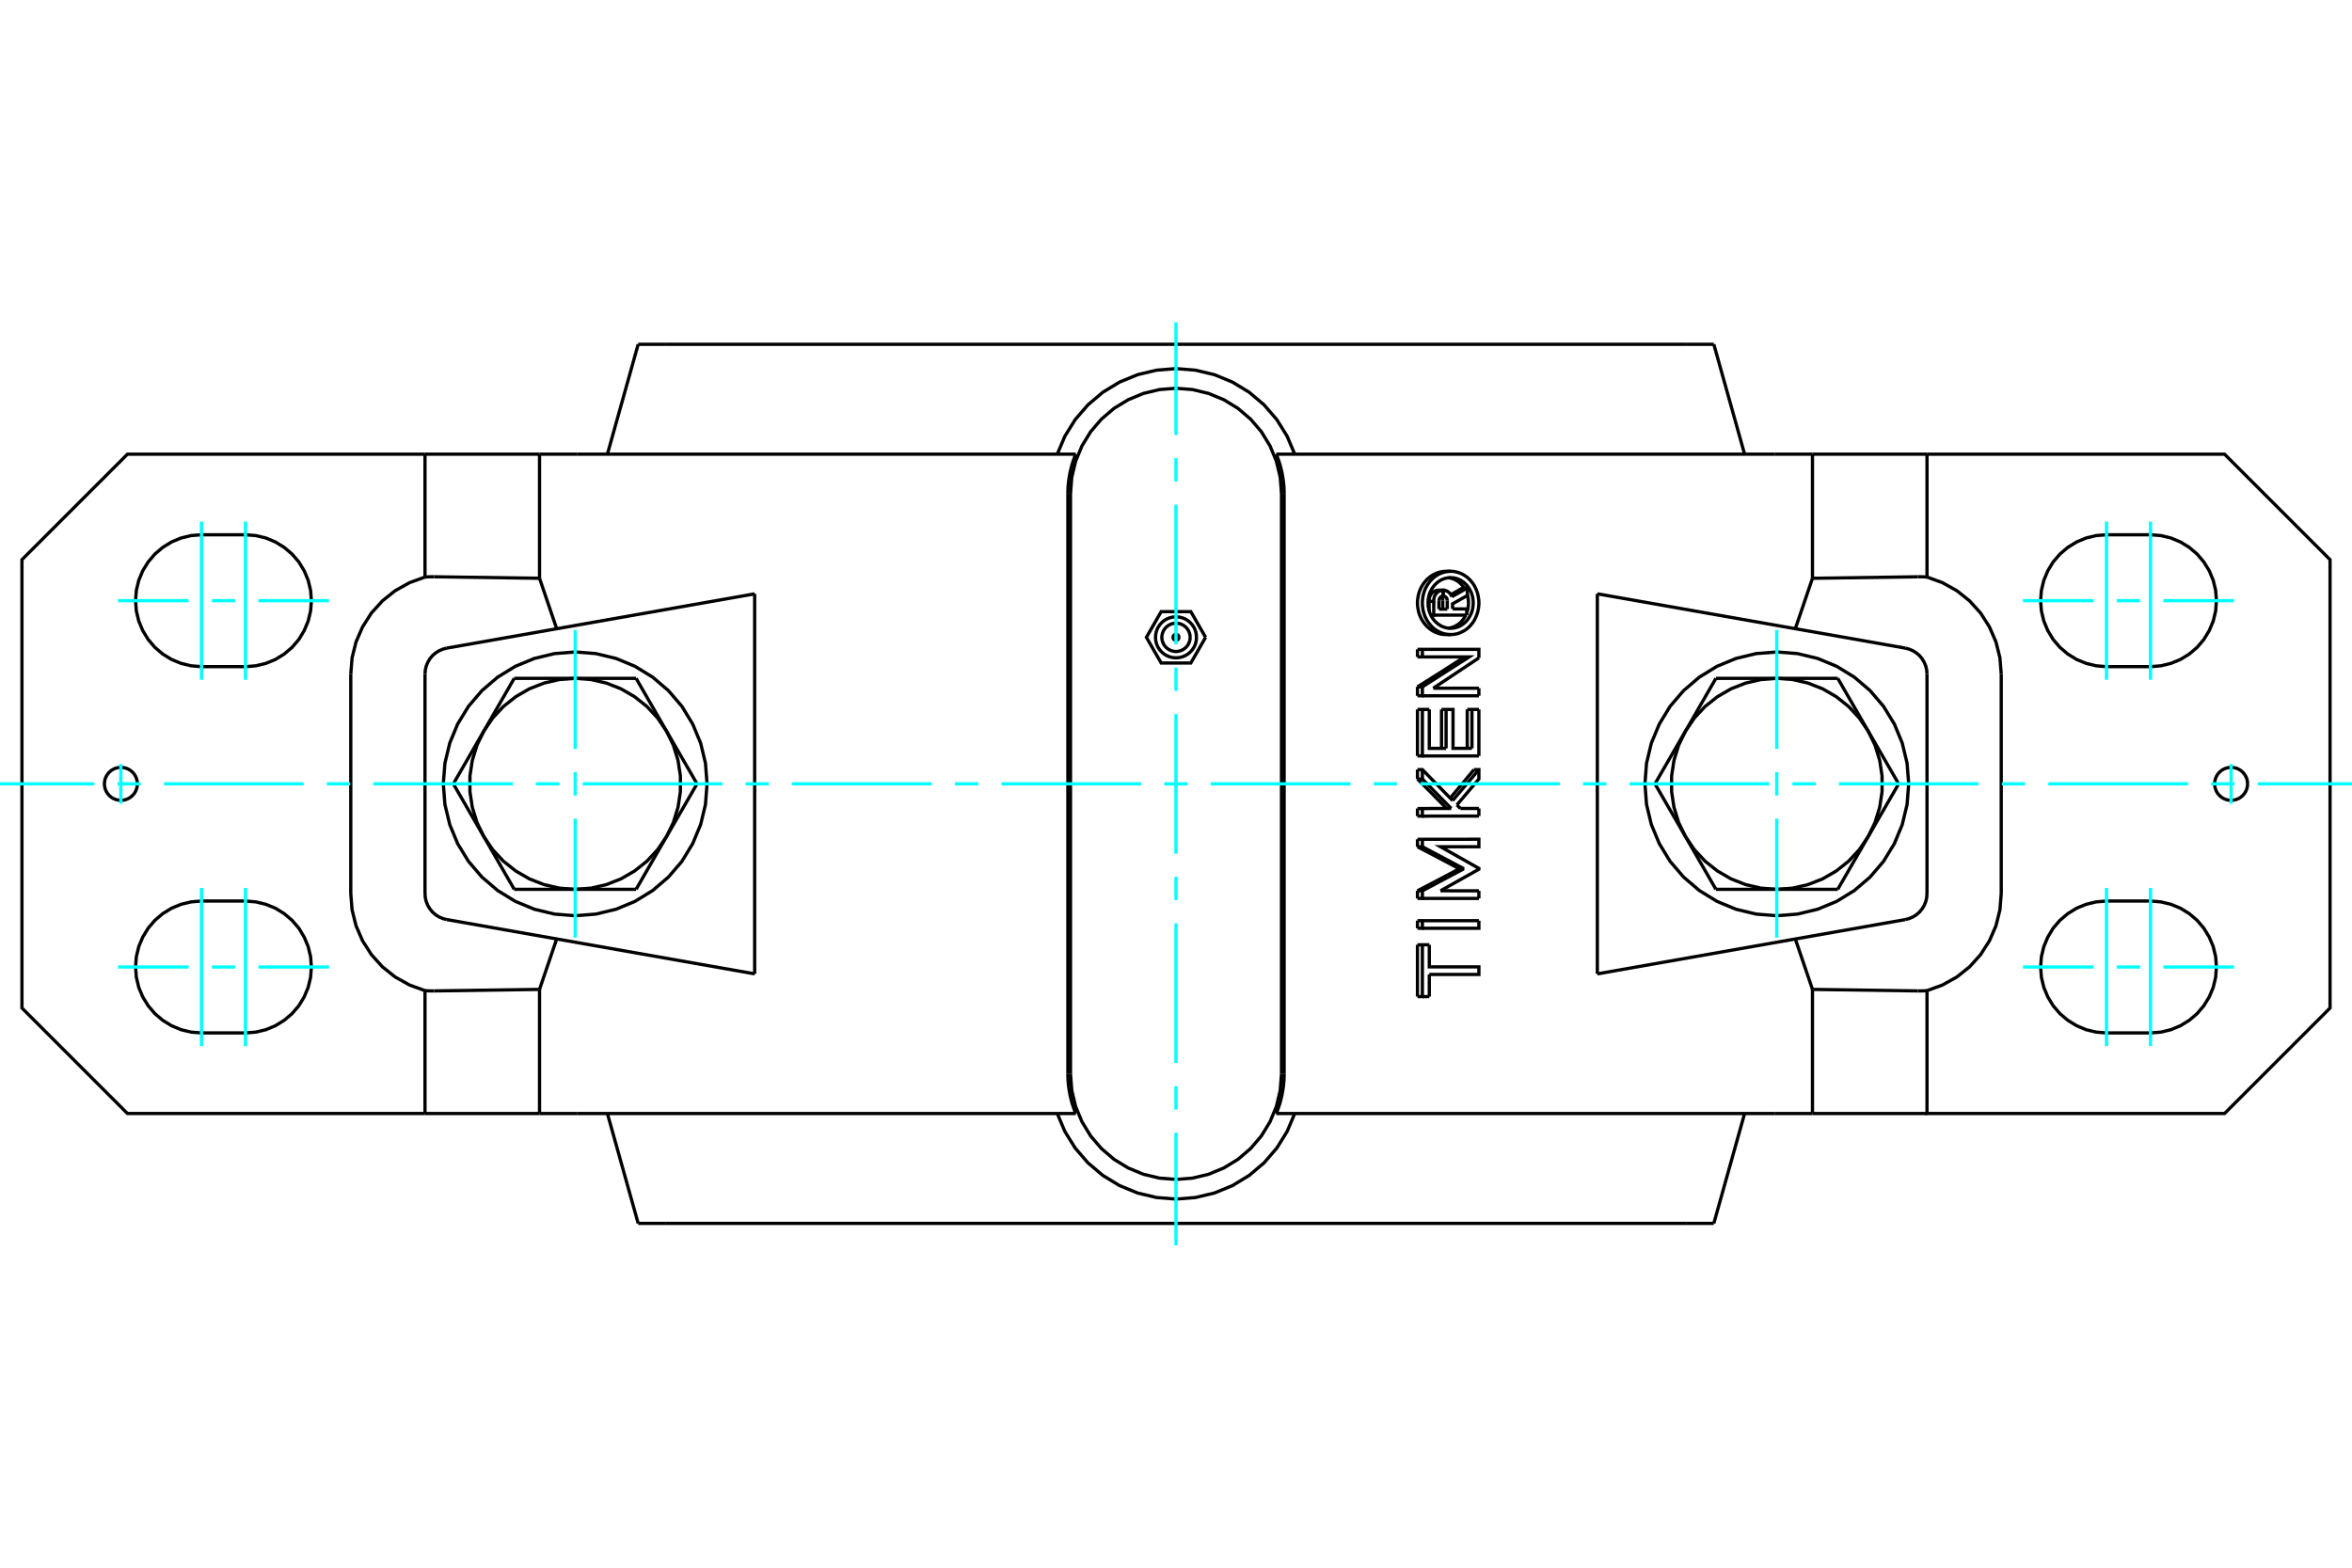 <?xml version="1.0" standalone="no"?>
<!DOCTYPE svg PUBLIC "-//W3C//DTD SVG 1.1//EN"
	"http://www.w3.org/Graphics/SVG/1.1/DTD/svg11.dtd">
<svg xmlns="http://www.w3.org/2000/svg" height="100%" width="100%" viewBox="0 0 36000 24000">
	<rect x="-1800" y="-1200" width="39600" height="26400" style="fill:#FFF"/>
	<g style="fill:none; fill-rule:evenodd" transform="matrix(1 0 0 1 0 0)">
		<g style="fill:none; stroke:#000; stroke-width:50; shape-rendering:geometricPrecision">
			<polyline points="19615,7559 19595,7306 19536,7060 19439,6826 19307,6610 19142,6417 18949,6252 18733,6120 18499,6023 18253,5964 18000,5944 17747,5964 17501,6023 17267,6120 17051,6252 16858,6417 16693,6610 16561,6826 16464,7060 16405,7306 16385,7559"/>
			<line x1="16385" y1="16441" x2="16385" y2="7559"/>
			<polyline points="16385,16441 16405,16694 16464,16940 16561,17174 16693,17390 16858,17583 17051,17748 17267,17880 17501,17977 17747,18036 18000,18056 18253,18036 18499,17977 18733,17880 18949,17748 19142,17583 19307,17390 19439,17174 19536,16940 19595,16694 19615,16441"/>
			<line x1="19615" y1="7559" x2="19615" y2="16441"/>
			<line x1="22025" y1="9325" x2="22152" y2="9325"/>
			<line x1="22025" y1="9199" x2="22025" y2="9325"/>
			<polyline points="22088,9126 22085,9126 22082,9126 22079,9127 22076,9127 22074,9128 22071,9129 22068,9130 22065,9131 22063,9132 22060,9133 22058,9135 22055,9137 22053,9138 22051,9140 22048,9142 22046,9144 22044,9147 22042,9149 22040,9151 22038,9154 22037,9156 22035,9159 22034,9162 22032,9165 22031,9167 22030,9170 22029,9173 22028,9176 22027,9180 22027,9183 22026,9186 22026,9189 22026,9192 22025,9195 22025,9199"/>
			<polyline points="22018,9035 22088,9035 22088,9126"/>
			<polyline points="21874,9206 21873,9199 21873,9192 21874,9185 21874,9177 21875,9170 21877,9162 21878,9155 21880,9148 21882,9141 21885,9133 21888,9127 21891,9120 21894,9113 21898,9107 21902,9101 21906,9095 21911,9089 21915,9084 21920,9079 21925,9074 21930,9069 21935,9065 21941,9061 21947,9057 21953,9053 21959,9050 21965,9047 21972,9044 21978,9042 21985,9040 21992,9038 21998,9037 22005,9036 22012,9036 22018,9035"/>
			<polyline points="21874,9206 21945,9206 21945,9199 21945,9191 21945,9184 21946,9177 21947,9169 21948,9162 21950,9155 21951,9147 21954,9140 21956,9133 21959,9126 21962,9120 21965,9113 21969,9107 21973,9101 21977,9095 21981,9089 21986,9084 21991,9079 21996,9074 22001,9069 22006,9064 22012,9060 22017,9056 22023,9053 22029,9050 22036,9047 22042,9044 22048,9042 22055,9040 22061,9038 22068,9037 22074,9036 22081,9036 22088,9035"/>
			<line x1="21874" y1="9349" x2="21874" y2="9206"/>
			<polyline points="21900,9417 21945,9417 21945,9206"/>
			<line x1="22451" y1="9417" x2="21945" y2="9417"/>
			<line x1="22451" y1="9322" x2="22451" y2="9417"/>
			<line x1="22233" y1="9322" x2="22451" y2="9322"/>
			<line x1="22083" y1="9325" x2="22083" y2="9197"/>
			<line x1="22152" y1="9325" x2="22152" y2="9197"/>
			<polyline points="22083,9197 22083,9195 22083,9193 22083,9191 22083,9189 22082,9187 22082,9185 22082,9183 22081,9181 22081,9179 22081,9177 22080,9175 22079,9173 22079,9171 22078,9169 22077,9167 22077,9166 22076,9164 22075,9162 22074,9160 22073,9158 22072,9157 22071,9155 22070,9153 22069,9152 22068,9150 22066,9149 22065,9147 22064,9146 22063,9145 22061,9143 22060,9142 22059,9141 22057,9140 22056,9139 22054,9137"/>
			<polyline points="22152,9197 22152,9194 22152,9191 22152,9187 22151,9184 22151,9181 22150,9178 22149,9175 22148,9172 22147,9169 22146,9166 22145,9164 22144,9161 22142,9158 22140,9156 22139,9153 22137,9151 22135,9148 22133,9146 22131,9144 22129,9142 22127,9140 22124,9138 22122,9136 22120,9135 22117,9133 22115,9132 22112,9131 22109,9130 22107,9129 22104,9128 22101,9127 22098,9127 22096,9126 22093,9126 22090,9126"/>
			<polyline points="22088,9126 22090,9126 22090,9035"/>
			<polyline points="22088,9035 22090,9035 22095,9035 22100,9036 22104,9036 22109,9037 22114,9038 22119,9039 22123,9040 22128,9041 22133,9043 22137,9045 22142,9046 22146,9049 22150,9051 22155,9053 22159,9056 22163,9058 22167,9061 22171,9064 22175,9067 22179,9071 22183,9074 22186,9078 22190,9081 22193,9085 22196,9089 22200,9093 22203,9097 22206,9102 22208,9106 22211,9111 22213,9115 22216,9120 22218,9125 22220,9130 22222,9135"/>
			<polyline points="22207,9104 22212,9101 22217,9098 22223,9095 22228,9092 22233,9089 22238,9086 22243,9083 22249,9080 22254,9077 22259,9074 22264,9072 22269,9069 22275,9066 22280,9063 22285,9060 22290,9057 22295,9054 22301,9051 22306,9048 22311,9045 22316,9042 22321,9039 22327,9036 22332,9033 22337,9030 22342,9027 22347,9024 22352,9021 22358,9018 22363,9016 22368,9013 22373,9010 22378,9007 22383,9004 22389,9001"/>
			<line x1="22222" y1="9135" x2="22460" y2="9001"/>
			<polyline points="22389,9001 22460,9001 22460,9116 22233,9244 22233,9322"/>
			<polyline points="21696,10861 21771,10861 21877,10861"/>
			<line x1="21696" y1="11573" x2="21696" y2="10861"/>
			<polyline points="21696,11573 21771,11573 21771,10861"/>
			<line x1="22636" y1="11573" x2="21771" y2="11573"/>
			<line x1="22636" y1="10861" x2="22636" y2="11573"/>
			<polyline points="22458,10861 22530,10861 22636,10861"/>
			<line x1="22458" y1="11456" x2="22458" y2="10861"/>
			<line x1="22530" y1="11456" x2="22530" y2="10861"/>
			<polyline points="21877,10861 21877,11457 22134,11457"/>
			<line x1="22064" y1="11457" x2="22064" y2="10861"/>
			<line x1="22134" y1="11457" x2="22134" y2="10861"/>
			<polyline points="22064,10861 22134,10861 22240,10861 22240,11457 22530,11456"/>
			<line x1="21696" y1="12963" x2="21696" y2="12849"/>
			<polyline points="21696,12963 21771,12963 21771,12849"/>
			<line x1="21696" y1="12849" x2="21771" y2="12849"/>
			<polyline points="22336,13300 22318,13291 22300,13281 22282,13271 22264,13262 22246,13252 22228,13243 22210,13233 22192,13223 22174,13214 22156,13204 22137,13194 22119,13185 22101,13175 22083,13166 22065,13156 22046,13146 22028,13137 22010,13127 21992,13117 21973,13108 21955,13098 21936,13089 21918,13079 21900,13069 21881,13060 21863,13050 21844,13040 21826,13031 21807,13021 21789,13012 21770,13002 21752,12992 21733,12983 21715,12973 21696,12963"/>
			<polyline points="22336,13300 22406,13300 21771,12963"/>
			<polyline points="21696,13637 21715,13628 21733,13618 21752,13608 21770,13599 21789,13589 21807,13580 21826,13570 21844,13560 21863,13551 21881,13541 21900,13531 21918,13522 21936,13512 21955,13503 21973,13493 21992,13483 22010,13474 22028,13464 22046,13454 22065,13445 22083,13435 22101,13426 22119,13416 22137,13406 22156,13397 22174,13387 22192,13377 22210,13368 22228,13358 22246,13348 22264,13339 22282,13329 22300,13320 22318,13310 22336,13300"/>
			<polyline points="21696,13637 21771,13637 22406,13300"/>
			<line x1="21696" y1="13754" x2="21696" y2="13637"/>
			<polyline points="21696,13754 21771,13754 21771,13637"/>
			<line x1="22636" y1="13754" x2="21771" y2="13754"/>
			<line x1="22636" y1="13638" x2="22636" y2="13754"/>
			<line x1="22049" y1="13637" x2="22636" y2="13638"/>
			<polyline points="21771,12849 22636,12848 22636,12963 22049,12963 22636,13294 22636,13307 22049,13637"/>
			<polyline points="21696,14464 21771,14464 21877,14464"/>
			<line x1="21696" y1="15257" x2="21696" y2="14464"/>
			<polyline points="21696,15257 21771,15257 21771,14464"/>
			<line x1="21877" y1="15257" x2="21771" y2="15257"/>
			<line x1="21877" y1="14918" x2="21877" y2="15257"/>
			<polyline points="21877,14464 21877,14802 22636,14802 22636,14918 21877,14918"/>
			<polyline points="21696,14095 21771,14095 22636,14095"/>
			<line x1="21696" y1="14211" x2="21696" y2="14095"/>
			<polyline points="21696,14211 21771,14211 21771,14095"/>
			<polyline points="22636,14095 22636,14211 21771,14211"/>
			<polyline points="21696,12378 21771,12378 22212,12377"/>
			<line x1="21696" y1="12494" x2="21696" y2="12378"/>
			<polyline points="21696,12494 21771,12494 21771,12378"/>
			<line x1="22636" y1="12493" x2="21771" y2="12494"/>
			<line x1="22636" y1="12377" x2="22636" y2="12493"/>
			<line x1="22353" y1="12377" x2="22636" y2="12377"/>
			<line x1="22299" y1="12323" x2="22353" y2="12377"/>
			<polyline points="22142,12377 22130,12365 22117,12352 22105,12339 22092,12326 22079,12313 22067,12300 22054,12287 22041,12274 22029,12261 22016,12249 22003,12236 21991,12223 21978,12210 21965,12197 21952,12184 21940,12171 21927,12158 21914,12145 21901,12132 21889,12120 21876,12107 21863,12094 21850,12081 21837,12068 21825,12055 21812,12042 21799,12029 21786,12016 21773,12004 21760,11991 21748,11978 21735,11965 21722,11952 21709,11939 21696,11926"/>
			<line x1="22212" y1="12377" x2="21771" y2="11926"/>
			<line x1="21696" y1="11926" x2="21771" y2="11926"/>
			<line x1="21696" y1="11926" x2="21696" y2="11782"/>
			<line x1="21771" y1="11926" x2="21771" y2="11782"/>
			<polyline points="21696,11782 21771,11782 22234,12256"/>
			<polyline points="22197,12218 22207,12206 22218,12193 22228,12181 22239,12168 22249,12156 22260,12143 22270,12131 22281,12118 22291,12106 22302,12093 22312,12081 22323,12068 22333,12056 22344,12044 22354,12031 22365,12019 22375,12006 22385,11994 22396,11981 22406,11969 22417,11956 22427,11944 22437,11931 22448,11919 22458,11906 22468,11894 22479,11881 22489,11869 22499,11857 22510,11844 22520,11832 22530,11819 22541,11807 22551,11794 22561,11782"/>
			<line x1="22234" y1="12256" x2="22636" y2="11782"/>
			<polyline points="22561,11782 22636,11782 22636,11926 22299,12323"/>
			<line x1="21696" y1="10652" x2="21696" y2="10515"/>
			<polyline points="21696,10652 21771,10652 21771,10515"/>
			<line x1="21696" y1="10515" x2="21771" y2="10515"/>
			<line x1="22636" y1="10652" x2="21771" y2="10652"/>
			<line x1="22636" y1="10536" x2="22636" y2="10652"/>
			<line x1="21938" y1="10536" x2="22636" y2="10536"/>
			<line x1="22636" y1="10072" x2="21938" y2="10536"/>
			<polyline points="21696,10515 21717,10502 21738,10489 21759,10476 21780,10463 21801,10450 21821,10437 21842,10424 21863,10411 21884,10398 21905,10384 21925,10371 21946,10358 21967,10345 21987,10332 22008,10319 22029,10306 22049,10293 22070,10280 22090,10267 22111,10253 22131,10240 22152,10227 22172,10214 22193,10201 22213,10188 22233,10175 22254,10162 22274,10149 22294,10136 22315,10122 22335,10109 22355,10096 22375,10083 22395,10070 22415,10057"/>
			<polyline points="21771,10515 22487,10057 21771,10057"/>
			<line x1="21696" y1="10057" x2="21771" y2="10057"/>
			<line x1="21696" y1="10057" x2="21696" y2="9941"/>
			<line x1="21771" y1="10057" x2="21771" y2="9941"/>
			<polyline points="21696,9941 21771,9941 22636,9941 22636,10072"/>
			<polyline points="22203,9715 22242,9713 22281,9707 22319,9698 22355,9684 22391,9667 22425,9647 22458,9623 22488,9596 22516,9565 22542,9533 22565,9498 22584,9460 22601,9421 22615,9380 22625,9338 22632,9296 22636,9252 22636,9209 22632,9166 22625,9123 22615,9081 22601,9040 22584,9001 22565,8964 22542,8929 22516,8896 22488,8866 22458,8839 22425,8815 22391,8794 22355,8777 22319,8764 22281,8754 22242,8748 22203,8746 22165,8748 22126,8754 22088,8764 22051,8777 22016,8794 21981,8815 21949,8839 21919,8866 21891,8896 21865,8929 21842,8964 21822,9001 21805,9040 21792,9081 21781,9123 21775,9166 21771,9209 21771,9252 21775,9296 21781,9338 21792,9380 21805,9421 21822,9460 21842,9498 21865,9533 21891,9565 21919,9596 21949,9623 21981,9647 22016,9667 22051,9684 22088,9698 22126,9707 22165,9713 22203,9715"/>
			<polyline points="22134,9715 22096,9713 22058,9708 22020,9698 21982,9684 21945,9667 21910,9646 21877,9622 21846,9595 21819,9566 21793,9534 21770,9499 21749,9461 21731,9421 21717,9380 21707,9337 21700,9294 21696,9252 21696,9210 21700,9167 21707,9124 21717,9082 21731,9040 21749,9000 21770,8963 21793,8928 21819,8896 21846,8866 21877,8840 21910,8815 21945,8794 21982,8777 22020,8763 22058,8754 22096,8748 22134,8746"/>
			<polyline points="22203,9618 22234,9617 22265,9612 22295,9604 22325,9594 22354,9580 22381,9563 22407,9544 22431,9523 22454,9499 22474,9472 22492,9444 22508,9414 22522,9383 22533,9350 22541,9317 22546,9283 22549,9248 22549,9213 22546,9179 22541,9144 22533,9111 22522,9078 22508,9047 22492,9017 22474,8989 22454,8963 22431,8939 22407,8917 22381,8898 22354,8881 22325,8868 22295,8857 22265,8849 22234,8845 22203,8843 22172,8845 22142,8849 22111,8857 22082,8868 22053,8881 22026,8898 22000,8917 21976,8939 21953,8963 21933,8989 21914,9017 21899,9047 21885,9078 21874,9111 21866,9144 21860,9179 21858,9213 21858,9248 21860,9283 21866,9317 21874,9350 21885,9383 21899,9414 21914,9444 21933,9472 21953,9499 21976,9523 22000,9544 22026,9563 22053,9580 22082,9594 22111,9604 22142,9612 22172,9617 22203,9618"/>
			<polyline points="22451,9379 22452,9375 22454,9371 22455,9367 22456,9363 22458,9358 22459,9354 22460,9350 22461,9346 22463,9342 22464,9337 22465,9333 22466,9329 22467,9325 22468,9320 22468,9316 22469,9312 22470,9307 22471,9303 22471,9299 22472,9295 22473,9290 22473,9286 22474,9282 22474,9277 22475,9273 22475,9269 22475,9265 22476,9260 22476,9256 22476,9252 22476,9248 22477,9243 22477,9239 22477,9235 22477,9231"/>
			<polyline points="22169,9616 22178,9615 22188,9614 22197,9612 22206,9610 22216,9607 22225,9605 22234,9602 22244,9598 22253,9595 22262,9591 22271,9587 22280,9582 22288,9577 22297,9572 22305,9567 22314,9562 22322,9556 22330,9550 22337,9544 22345,9537 22352,9531 22359,9524 22366,9517 22373,9510 22379,9502 22386,9495 22392,9487 22398,9479 22404,9471 22409,9462 22415,9454 22420,9445 22425,9436 22430,9427 22435,9417"/>
			<polyline points="22411,9001 22406,8993 22401,8986 22396,8979 22390,8972 22385,8966 22380,8959 22374,8953 22368,8947 22362,8941 22356,8935 22350,8929 22344,8923 22337,8918 22331,8912 22324,8907 22317,8902 22310,8897 22303,8893 22295,8888 22288,8884 22280,8880 22273,8876 22265,8872 22257,8869 22249,8865 22242,8862 22234,8860 22226,8857 22218,8855 22209,8852 22201,8850 22193,8849 22185,8847 22177,8846 22169,8845"/>
			<polyline points="22477,9231 22477,9227 22477,9224 22477,9220 22477,9217 22476,9214 22476,9210 22476,9207 22476,9203 22476,9200 22475,9196 22475,9193 22475,9189 22474,9186 22474,9183 22474,9179 22473,9176 22473,9172 22472,9169 22472,9165 22471,9162 22471,9158 22470,9155 22470,9151 22469,9148 22468,9144 22467,9141 22467,9137 22466,9134 22465,9130 22464,9127 22464,9124 22463,9120 22462,9117 22461,9113 22460,9110"/>
			<line x1="26264" y1="13615" x2="25798" y2="12807"/>
			<line x1="27196" y1="13615" x2="26264" y2="13615"/>
			<polyline points="25798,12807 25934,13007 26098,13184 26287,13334 26496,13455 26720,13543 26956,13597 27196,13615"/>
			<line x1="28595" y1="12807" x2="28129" y2="13615"/>
			<polyline points="27196,13615 27437,13597 27672,13543 27897,13455 28106,13334 28295,13184 28459,13007 28595,12807"/>
			<line x1="28129" y1="13615" x2="27196" y2="13615"/>
			<line x1="25331" y1="12000" x2="25798" y2="11193"/>
			<line x1="25798" y1="12807" x2="25331" y2="12000"/>
			<polyline points="25798,11193 25693,11410 25622,11641 25586,11879 25586,12121 25622,12359 25693,12590 25798,12807"/>
			<line x1="26264" y1="10385" x2="27196" y2="10385"/>
			<line x1="25798" y1="11193" x2="26264" y2="10385"/>
			<polyline points="27196,10385 26956,10403 26720,10457 26496,10545 26287,10666 26098,10816 25934,10993 25798,11193"/>
			<line x1="28595" y1="11193" x2="29061" y2="12000"/>
			<polyline points="28595,12807 28700,12590 28771,12359 28807,12121 28807,11879 28771,11641 28700,11410 28595,11193"/>
			<line x1="29061" y1="12000" x2="28595" y2="12807"/>
			<line x1="27196" y1="10385" x2="28129" y2="10385"/>
			<polyline points="28595,11193 28459,10993 28295,10816 28106,10666 27897,10545 27672,10457 27437,10403 27196,10385"/>
			<line x1="28129" y1="10385" x2="28595" y2="11193"/>
			<line x1="9736" y1="10385" x2="10202" y2="11193"/>
			<line x1="8804" y1="10385" x2="9736" y2="10385"/>
			<polyline points="10202,11193 10066,10993 9902,10816 9713,10666 9504,10545 9280,10457 9044,10403 8804,10385"/>
			<line x1="7405" y1="11193" x2="7871" y2="10385"/>
			<polyline points="8804,10385 8563,10403 8328,10457 8103,10545 7894,10666 7705,10816 7541,10993 7405,11193"/>
			<line x1="7871" y1="10385" x2="8804" y2="10385"/>
			<line x1="10669" y1="12000" x2="10202" y2="12807"/>
			<line x1="10202" y1="11193" x2="10669" y2="12000"/>
			<polyline points="10202,12807 10307,12590 10378,12359 10414,12121 10414,11879 10378,11641 10307,11410 10202,11193"/>
			<line x1="9736" y1="13615" x2="8804" y2="13615"/>
			<line x1="10202" y1="12807" x2="9736" y2="13615"/>
			<polyline points="8804,13615 9044,13597 9280,13543 9504,13455 9713,13334 9902,13184 10066,13007 10202,12807"/>
			<line x1="7405" y1="12807" x2="6939" y2="12000"/>
			<polyline points="7405,11193 7300,11410 7229,11641 7193,11879 7193,12121 7229,12359 7300,12590 7405,12807"/>
			<line x1="6939" y1="12000" x2="7405" y2="11193"/>
			<line x1="8804" y1="13615" x2="7871" y2="13615"/>
			<polyline points="7405,12807 7541,13007 7705,13184 7894,13334 8103,13455 8328,13543 8563,13597 8804,13615"/>
			<line x1="7871" y1="13615" x2="7405" y2="12807"/>
			<polyline points="29215,12000 29190,11684 29116,11376 28995,11084 28829,10813 28624,10573 28383,10367 28113,10201 27820,10080 27512,10006 27196,9981 26880,10006 26572,10080 26280,10201 26010,10367 25769,10573 25563,10813 25398,11084 25276,11376 25202,11684 25178,12000 25202,12316 25276,12624 25398,12916 25563,13187 25769,13427 26010,13633 26280,13799 26572,13920 26880,13994 27196,14019 27512,13994 27820,13920 28113,13799 28383,13633 28624,13427 28829,13187 28995,12916 29116,12624 29190,12316 29215,12000"/>
			<polyline points="10822,12000 10798,11684 10724,11376 10602,11084 10437,10813 10231,10573 9990,10367 9720,10201 9428,10080 9120,10006 8804,9981 8488,10006 8180,10080 7887,10201 7617,10367 7376,10573 7171,10813 7005,11084 6884,11376 6810,11684 6785,12000 6810,12316 6884,12624 7005,12916 7171,13187 7376,13427 7617,13633 7887,13799 8180,13920 8488,13994 8804,14019 9120,13994 9428,13920 9720,13799 9990,13633 10231,13427 10437,13187 10602,12916 10724,12624 10798,12316 10822,12000"/>
			<polyline points="6646,8830 6642,8830 6638,8830 6634,8830 6630,8830 6625,8830 6621,8830 6617,8830 6613,8830 6609,8830 6605,8830 6601,8830 6597,8830 6593,8830 6589,8830 6585,8830 6581,8830 6577,8830 6573,8831 6569,8831 6565,8831 6561,8831 6557,8831 6553,8831 6549,8832 6545,8832 6541,8832 6537,8832 6533,8832 6529,8833 6525,8833 6521,8833 6517,8833 6513,8834 6509,8834 6505,8834"/>
			<line x1="8258" y1="8853" x2="6646" y2="8830"/>
			<line x1="8258" y1="6953" x2="8258" y2="8853"/>
			<line x1="8258" y1="6953" x2="6505" y2="6953"/>
			<line x1="6505" y1="8834" x2="6505" y2="6953"/>
			<polyline points="29495,8834 29491,8834 29487,8834 29483,8833 29479,8833 29475,8833 29471,8833 29467,8832 29463,8832 29459,8832 29455,8832 29451,8832 29447,8831 29443,8831 29439,8831 29435,8831 29431,8831 29427,8831 29423,8830 29419,8830 29415,8830 29411,8830 29407,8830 29403,8830 29399,8830 29395,8830 29391,8830 29387,8830 29383,8830 29379,8830 29375,8830 29370,8830 29366,8830 29362,8830 29358,8830 29354,8830"/>
			<line x1="29495" y1="6953" x2="29495" y2="8834"/>
			<line x1="29495" y1="6953" x2="27742" y2="6953"/>
			<line x1="27742" y1="8853" x2="27742" y2="6953"/>
			<line x1="29354" y1="8830" x2="27742" y2="8853"/>
			<polyline points="34402,12000 34399,11961 34390,11922 34374,11885 34354,11852 34328,11822 34298,11796 34264,11775 34228,11760 34189,11751 34150,11748 34110,11751 34072,11760 34035,11775 34001,11796 33971,11822 33945,11852 33925,11885 33910,11922 33900,11961 33897,12000 33900,12039 33910,12078 33925,12115 33945,12148 33971,12178 34001,12204 34035,12225 34072,12240 34110,12249 34150,12252 34189,12249 34228,12240 34264,12225 34298,12204 34328,12178 34354,12148 34374,12115 34390,12078 34399,12039 34402,12000"/>
			<line x1="32916" y1="10206" x2="32243" y2="10206"/>
			<polyline points="32243,8187 32085,8199 31931,8236 31785,8297 31650,8380 31529,8483 31426,8603 31344,8738 31283,8884 31246,9038 31234,9196 31246,9354 31283,9508 31344,9654 31426,9790 31529,9910 31650,10013 31785,10096 31931,10156 32085,10193 32243,10206"/>
			<line x1="32243" y1="8187" x2="32916" y2="8187"/>
			<polyline points="32916,10206 33074,10193 33228,10156 33374,10096 33509,10013 33630,9910 33732,9790 33815,9654 33876,9508 33913,9354 33925,9196 33913,9038 33876,8884 33815,8738 33732,8603 33630,8483 33509,8380 33374,8297 33228,8236 33074,8199 32916,8187"/>
			<line x1="32916" y1="15813" x2="32243" y2="15813"/>
			<polyline points="32243,13794 32085,13807 31931,13844 31785,13904 31650,13987 31529,14090 31426,14210 31344,14346 31283,14492 31246,14646 31234,14804 31246,14962 31283,15116 31344,15262 31426,15397 31529,15517 31650,15620 31785,15703 31931,15764 32085,15801 32243,15813"/>
			<line x1="32243" y1="13794" x2="32916" y2="13794"/>
			<polyline points="32916,15813 33074,15801 33228,15764 33374,15703 33509,15620 33630,15517 33732,15397 33815,15262 33876,15116 33913,14962 33925,14804 33913,14646 33876,14492 33815,14346 33732,14210 33630,14090 33509,13987 33374,13904 33228,13844 33074,13807 32916,13794"/>
			<polyline points="30631,10320 30611,10070 30550,9826 30450,9596 30315,9385 30147,9199 29950,9042 29731,8920 29495,8834"/>
			<line x1="30631" y1="13680" x2="30631" y2="10320"/>
			<polyline points="29495,15166 29731,15080 29950,14958 30147,14801 30315,14615 30450,14404 30550,14174 30611,13930 30631,13680"/>
			<polyline points="29495,15166 29495,17047 34049,17047 35664,15432 35664,8568 34049,6953 29495,6953"/>
			<line x1="27742" y1="8853" x2="27479" y2="9626"/>
			<polyline points="29354,15170 29358,15170 29362,15170 29366,15170 29370,15170 29375,15170 29379,15170 29383,15170 29387,15170 29391,15170 29395,15170 29399,15170 29403,15170 29407,15170 29411,15170 29415,15170 29419,15170 29423,15170 29427,15169 29431,15169 29435,15169 29439,15169 29443,15169 29447,15169 29451,15168 29455,15168 29459,15168 29463,15168 29467,15168 29471,15167 29475,15167 29479,15167 29483,15167 29487,15166 29491,15166 29495,15166"/>
			<line x1="27742" y1="15147" x2="29354" y2="15170"/>
			<line x1="27742" y1="17047" x2="27742" y2="15147"/>
			<line x1="27742" y1="17047" x2="29495" y2="17047"/>
			<polyline points="6505,15166 6509,15166 6513,15166 6517,15167 6521,15167 6525,15167 6529,15167 6533,15168 6537,15168 6541,15168 6545,15168 6549,15168 6553,15169 6557,15169 6561,15169 6565,15169 6569,15169 6573,15169 6577,15170 6581,15170 6585,15170 6589,15170 6593,15170 6597,15170 6601,15170 6605,15170 6609,15170 6613,15170 6617,15170 6621,15170 6625,15170 6630,15170 6634,15170 6638,15170 6642,15170 6646,15170"/>
			<line x1="6505" y1="17047" x2="6505" y2="15166"/>
			<line x1="6505" y1="17047" x2="8258" y2="17047"/>
			<line x1="8258" y1="15147" x2="8258" y2="17047"/>
			<line x1="6646" y1="15170" x2="8258" y2="15147"/>
			<polyline points="6505,6953 1951,6953 336,8568 336,15432 1951,17047 6505,17047"/>
			<polyline points="5369,13680 5389,13930 5450,14174 5550,14404 5685,14615 5853,14801 6050,14958 6269,15080 6505,15166"/>
			<line x1="5369" y1="10320" x2="5369" y2="13680"/>
			<polyline points="6505,8834 6269,8920 6050,9042 5853,9199 5685,9385 5550,9596 5450,9826 5389,10070 5369,10320"/>
			<polyline points="2103,12000 2100,11961 2090,11922 2075,11885 2055,11852 2029,11822 1999,11796 1965,11775 1928,11760 1890,11751 1850,11748 1811,11751 1772,11760 1736,11775 1702,11796 1672,11822 1646,11852 1626,11885 1610,11922 1601,11961 1598,12000 1601,12039 1610,12078 1626,12115 1646,12148 1672,12178 1702,12204 1736,12225 1772,12240 1811,12249 1850,12252 1890,12249 1928,12240 1965,12225 1999,12204 2029,12178 2055,12148 2075,12115 2090,12078 2100,12039 2103,12000"/>
			<line x1="3757" y1="10206" x2="3084" y2="10206"/>
			<polyline points="3084,8187 2926,8199 2772,8236 2626,8297 2491,8380 2370,8483 2268,8603 2185,8738 2124,8884 2087,9038 2075,9196 2087,9354 2124,9508 2185,9654 2268,9790 2370,9910 2491,10013 2626,10096 2772,10156 2926,10193 3084,10206"/>
			<line x1="3084" y1="8187" x2="3757" y2="8187"/>
			<polyline points="3757,10206 3915,10193 4069,10156 4215,10096 4350,10013 4471,9910 4574,9790 4656,9654 4717,9508 4754,9354 4766,9196 4754,9038 4717,8884 4656,8738 4574,8603 4471,8483 4350,8380 4215,8297 4069,8236 3915,8199 3757,8187"/>
			<line x1="3757" y1="15813" x2="3084" y2="15813"/>
			<polyline points="3084,13794 2926,13807 2772,13844 2626,13904 2491,13987 2370,14090 2268,14210 2185,14346 2124,14492 2087,14646 2075,14804 2087,14962 2124,15116 2185,15262 2268,15397 2370,15517 2491,15620 2626,15703 2772,15764 2926,15801 3084,15813"/>
			<line x1="3084" y1="13794" x2="3757" y2="13794"/>
			<polyline points="3757,15813 3915,15801 4069,15764 4215,15703 4350,15620 4471,15517 4574,15397 4656,15262 4717,15116 4754,14962 4766,14804 4754,14646 4717,14492 4656,14346 4574,14210 4471,14090 4350,13987 4215,13904 4069,13844 3915,13807 3757,13794"/>
			<line x1="8258" y1="15147" x2="8521" y2="14374"/>
			<polyline points="16345,7559 16345,7542 16345,7525 16346,7507 16346,7490 16347,7473 16348,7455 16349,7438 16351,7421 16353,7403 16354,7386 16356,7368 16359,7351 16361,7333 16364,7316 16367,7298 16370,7281 16373,7263 16376,7245 16380,7228 16384,7211 16388,7193 16392,7176 16397,7158 16401,7141 16406,7124 16411,7106 16416,7089 16422,7072 16428,7055 16433,7038 16440,7021 16446,7004 16452,6987 16459,6970 16466,6953"/>
			<polyline points="19534,6953 19541,6970 19548,6987 19554,7004 19560,7021 19567,7038 19572,7055 19578,7072 19584,7089 19589,7106 19594,7124 19599,7141 19603,7158 19608,7176 19612,7193 19616,7211 19620,7228 19624,7245 19627,7263 19630,7281 19633,7298 19636,7316 19639,7333 19641,7351 19644,7368 19646,7386 19647,7403 19649,7421 19651,7438 19652,7455 19653,7473 19654,7490 19654,7507 19655,7525 19655,7542 19655,7559"/>
			<polyline points="19817,6953 19701,6678 19543,6424 19348,6198 19120,6005 18865,5850 18588,5736 18298,5667 18000,5643 17702,5667 17412,5736 17135,5850 16880,6005 16652,6198 16457,6424 16299,6678 16183,6953"/>
			<line x1="16345" y1="16441" x2="16345" y2="7559"/>
			<polyline points="16466,17047 16459,17030 16452,17013 16446,16996 16440,16979 16433,16962 16428,16945 16422,16928 16416,16911 16411,16894 16406,16876 16401,16859 16397,16842 16392,16824 16388,16807 16384,16789 16380,16772 16376,16755 16373,16737 16370,16719 16367,16702 16364,16684 16361,16667 16359,16649 16356,16632 16354,16614 16353,16597 16351,16579 16349,16562 16348,16545 16347,16527 16346,16510 16346,16493 16345,16475 16345,16458 16345,16441"/>
			<polyline points="16183,17047 16299,17322 16457,17576 16652,17802 16880,17995 17135,18150 17412,18264 17702,18333 18000,18357 18298,18333 18588,18264 18865,18150 19120,17995 19348,17802 19543,17576 19701,17322 19817,17047"/>
			<polyline points="19655,16441 19655,16458 19655,16475 19654,16493 19654,16510 19653,16527 19652,16545 19651,16562 19649,16579 19647,16597 19646,16614 19644,16632 19641,16649 19639,16667 19636,16684 19633,16702 19630,16719 19627,16737 19624,16755 19620,16772 19616,16789 19612,16807 19608,16824 19603,16842 19599,16859 19594,16876 19589,16894 19584,16911 19578,16928 19572,16945 19567,16962 19560,16979 19554,16996 19548,17013 19541,17030 19534,17047"/>
			<line x1="19655" y1="7559" x2="19655" y2="16441"/>
			<line x1="25818" y1="5271" x2="10182" y2="5271"/>
			<line x1="27161" y1="17047" x2="19534" y2="17047"/>
			<line x1="24449" y1="9091" x2="24449" y2="14909"/>
			<line x1="19534" y1="6953" x2="27161" y2="6953"/>
			<line x1="8839" y1="6953" x2="16466" y2="6953"/>
			<line x1="11551" y1="14909" x2="11551" y2="9091"/>
			<line x1="16466" y1="17047" x2="8839" y2="17047"/>
			<line x1="10182" y1="5271" x2="9768" y2="5271"/>
			<line x1="26232" y1="5271" x2="25818" y2="5271"/>
			<line x1="9297" y1="6953" x2="9768" y2="5271"/>
			<line x1="25818" y1="18729" x2="26232" y2="18729"/>
			<line x1="10182" y1="18729" x2="25818" y2="18729"/>
			<line x1="9768" y1="18729" x2="10182" y2="18729"/>
			<line x1="26703" y1="17047" x2="26232" y2="18729"/>
			<line x1="26703" y1="6953" x2="26232" y2="5271"/>
			<line x1="9297" y1="17047" x2="9768" y2="18729"/>
			<line x1="27161" y1="6953" x2="27742" y2="6953"/>
			<line x1="8521" y1="9626" x2="8258" y2="8853"/>
			<line x1="8258" y1="6953" x2="8839" y2="6953"/>
			<line x1="29162" y1="14078" x2="24449" y2="14909"/>
			<polyline points="29162,14078 29222,14062 29280,14037 29333,14004 29380,13963 29420,13915 29452,13861 29476,13803 29490,13742 29495,13680"/>
			<line x1="29495" y1="10320" x2="29495" y2="13680"/>
			<polyline points="29495,10320 29490,10258 29476,10197 29452,10139 29420,10085 29380,10037 29333,9996 29280,9963 29222,9938 29162,9922"/>
			<line x1="24449" y1="9091" x2="29162" y2="9922"/>
			<line x1="6838" y1="9922" x2="11551" y2="9091"/>
			<polyline points="6838,9922 6778,9938 6720,9963 6667,9996 6620,10037 6580,10085 6548,10139 6524,10197 6510,10258 6505,10320"/>
			<line x1="6505" y1="13680" x2="6505" y2="10320"/>
			<polyline points="6505,13680 6510,13742 6524,13803 6548,13861 6580,13915 6620,13963 6667,14004 6720,14037 6778,14062 6838,14078"/>
			<line x1="11551" y1="14909" x2="6838" y2="14078"/>
			<line x1="8839" y1="17047" x2="8258" y2="17047"/>
			<line x1="27479" y1="14374" x2="27742" y2="15147"/>
			<line x1="27742" y1="17047" x2="27161" y2="17047"/>
			<polyline points="18045,9757 18044,9750 18043,9743 18040,9737 18036,9731 18032,9725 18026,9721 18020,9717 18014,9714 18007,9713 18000,9712 17993,9713 17986,9714 17980,9717 17974,9721 17968,9725 17964,9731 17960,9737 17957,9743 17956,9750 17955,9757 17956,9764 17957,9771 17960,9777 17964,9783 17968,9789 17974,9793 17980,9797 17986,9800 17993,9801 18000,9802 18007,9801 18014,9800 18020,9797 18026,9793 18032,9789 18036,9783 18040,9777 18043,9771 18044,9764 18045,9757"/>
			<polyline points="18453,9757 18227,9364 17773,9364 17547,9757 17773,10150 18227,10150 18453,9757"/>
			<polyline points="18314,9757 18310,9708 18299,9660 18280,9614 18254,9572 18222,9535 18185,9503 18143,9477 18097,9458 18049,9447 18000,9443 17951,9447 17903,9458 17857,9477 17815,9503 17778,9535 17746,9572 17720,9614 17701,9660 17690,9708 17686,9757 17690,9806 17701,9854 17720,9900 17746,9942 17778,9979 17815,10011 17857,10037 17903,10056 17951,10067 18000,10071 18049,10067 18097,10056 18143,10037 18185,10011 18222,9979 18254,9942 18280,9900 18299,9854 18310,9806 18314,9757"/>
			<polyline points="18217,9757 18214,9723 18206,9690 18193,9659 18175,9630 18153,9604 18127,9582 18098,9564 18067,9551 18034,9543 18000,9540 17966,9543 17933,9551 17902,9564 17873,9582 17847,9604 17825,9630 17807,9659 17794,9690 17786,9723 17783,9757 17786,9791 17794,9824 17807,9855 17825,9884 17847,9910 17873,9932 17902,9950 17933,9963 17966,9971 18000,9974 18034,9971 18067,9963 18098,9950 18127,9932 18153,9910 18175,9884 18193,9855 18206,9824 18214,9791 18217,9757"/>
			<line x1="22203" y1="8746" x2="22134" y2="8746"/>
			<line x1="22134" y1="9715" x2="22203" y2="9715"/>
			<line x1="13594" y1="18726" x2="13595" y2="18729"/>
			<line x1="22405" y1="18729" x2="22406" y2="18726"/>
		</g>
		<g style="fill:none; stroke:#0FF; stroke-width:50; shape-rendering:geometricPrecision">
			<line x1="18000" y1="4935" x2="18000" y2="6659"/>
			<line x1="18000" y1="7015" x2="18000" y2="7371"/>
			<line x1="18000" y1="7727" x2="18000" y2="9864"/>
			<line x1="18000" y1="10220" x2="18000" y2="10576"/>
			<line x1="18000" y1="10932" x2="18000" y2="13068"/>
			<line x1="18000" y1="13424" x2="18000" y2="13780"/>
			<line x1="18000" y1="14136" x2="18000" y2="16273"/>
			<line x1="18000" y1="16629" x2="18000" y2="16985"/>
			<line x1="18000" y1="17341" x2="18000" y2="19065"/>
			<line x1="36000" y1="12000" x2="34557" y2="12000"/>
			<line x1="34201" y1="12000" x2="33845" y2="12000"/>
			<line x1="33489" y1="12000" x2="31353" y2="12000"/>
			<line x1="30997" y1="12000" x2="30641" y2="12000"/>
			<line x1="30285" y1="12000" x2="28148" y2="12000"/>
			<line x1="27792" y1="12000" x2="27436" y2="12000"/>
			<line x1="27080" y1="12000" x2="24943" y2="12000"/>
			<line x1="24587" y1="12000" x2="24231" y2="12000"/>
			<line x1="23875" y1="12000" x2="21739" y2="12000"/>
			<line x1="21383" y1="12000" x2="21027" y2="12000"/>
			<line x1="20671" y1="12000" x2="18534" y2="12000"/>
			<line x1="18178" y1="12000" x2="17822" y2="12000"/>
			<line x1="17466" y1="12000" x2="15329" y2="12000"/>
			<line x1="14973" y1="12000" x2="14617" y2="12000"/>
			<line x1="14261" y1="12000" x2="12125" y2="12000"/>
			<line x1="11769" y1="12000" x2="11413" y2="12000"/>
			<line x1="11057" y1="12000" x2="8920" y2="12000"/>
			<line x1="8564" y1="12000" x2="8208" y2="12000"/>
			<line x1="7852" y1="12000" x2="5715" y2="12000"/>
			<line x1="5359" y1="12000" x2="5003" y2="12000"/>
			<line x1="4647" y1="12000" x2="2511" y2="12000"/>
			<line x1="2155" y1="12000" x2="1799" y2="12000"/>
			<line x1="1443" y1="12000" x2="0" y2="12000"/>
		</g>
		<g style="fill:none; stroke:#0FF; stroke-width:50; shape-rendering:geometricPrecision">
			<line x1="1806" y1="14804" x2="2886" y2="14804"/>
			<line x1="3243" y1="14804" x2="3599" y2="14804"/>
			<line x1="3955" y1="14804" x2="5036" y2="14804"/>
			<line x1="3084" y1="16015" x2="3084" y2="13593"/>
			<line x1="3757" y1="16015" x2="3757" y2="13593"/>
		</g>
		<g style="fill:none; stroke:#0FF; stroke-width:50; shape-rendering:geometricPrecision">
			<line x1="1806" y1="9196" x2="2886" y2="9196"/>
			<line x1="3243" y1="9196" x2="3599" y2="9196"/>
			<line x1="3955" y1="9196" x2="5036" y2="9196"/>
			<line x1="3084" y1="10407" x2="3084" y2="7985"/>
			<line x1="3757" y1="10407" x2="3757" y2="7985"/>
		</g>
		<g style="fill:none; stroke:#0FF; stroke-width:50; shape-rendering:geometricPrecision">
			<line x1="30964" y1="14804" x2="32045" y2="14804"/>
			<line x1="32401" y1="14804" x2="32757" y2="14804"/>
			<line x1="33114" y1="14804" x2="34194" y2="14804"/>
			<line x1="32243" y1="16015" x2="32243" y2="13593"/>
			<line x1="32916" y1="16015" x2="32916" y2="13593"/>
		</g>
		<g style="fill:none; stroke:#0FF; stroke-width:50; shape-rendering:geometricPrecision">
			<line x1="30964" y1="9196" x2="32045" y2="9196"/>
			<line x1="32401" y1="9196" x2="32757" y2="9196"/>
			<line x1="33114" y1="9196" x2="34194" y2="9196"/>
			<line x1="32243" y1="10407" x2="32243" y2="7985"/>
			<line x1="32916" y1="10407" x2="32916" y2="7985"/>
		</g>
		<g style="fill:none; stroke:#0FF; stroke-width:50; shape-rendering:geometricPrecision">
			<line x1="8804" y1="14355" x2="8804" y2="12534"/>
			<line x1="8804" y1="12178" x2="8804" y2="11822"/>
			<line x1="8804" y1="11466" x2="8804" y2="9645"/>
			<line x1="27196" y1="9645" x2="27196" y2="11466"/>
			<line x1="27196" y1="11822" x2="27196" y2="12178"/>
			<line x1="27196" y1="12534" x2="27196" y2="14355"/>
			<line x1="1850" y1="12303" x2="1850" y2="11697"/>
			<line x1="34150" y1="11697" x2="34150" y2="12303"/>
		</g>
	</g>
</svg>
